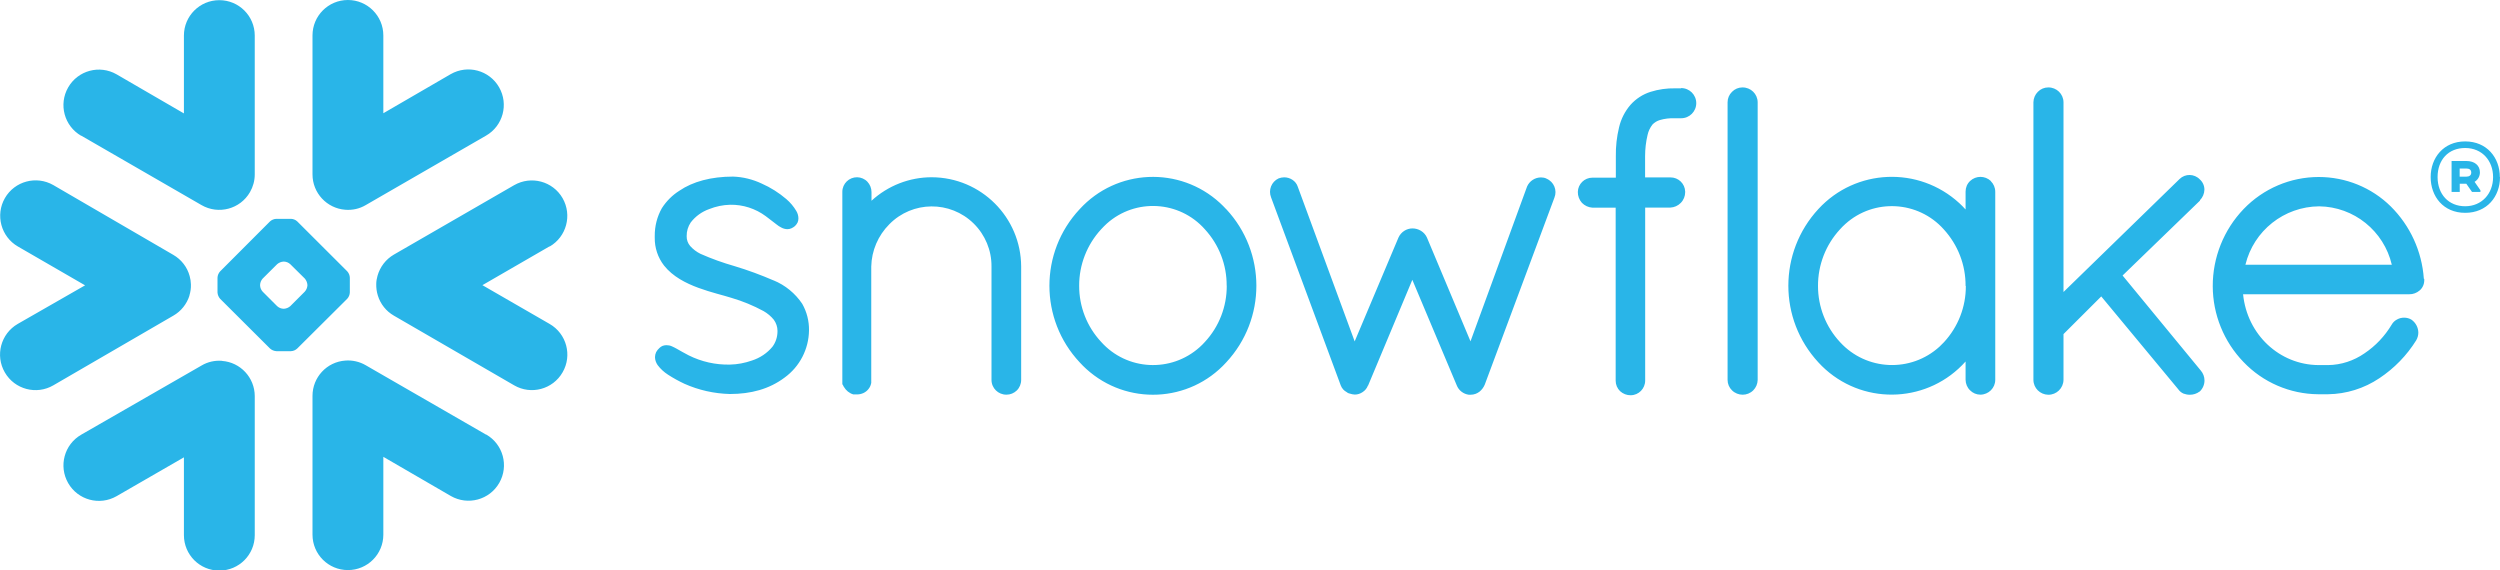 <?xml version="1.0" encoding="UTF-8"?>
<svg id="Layer_1" data-name="Layer 1" xmlns="http://www.w3.org/2000/svg" viewBox="0 0 300 68.46">
  <defs>
    <style>
      .cls-1 {
        fill: #29b5e8;
        fill-rule: evenodd;
      }
    </style>
  </defs>
  <path class="cls-1" d="M295.95,20.22h-.79v.98h.79c.36,0,.6-.16.6-.49s-.22-.49-.6-.49ZM294.19,19.32h1.78c.98,0,1.62.53,1.62,1.36,0,.47-.24.9-.64,1.14l.7,1.01v.2h-1.01l-.68-.98h-.79v.98h-.98v-3.71ZM299.17,21.25c0-1.97-1.32-3.49-3.35-3.49s-3.31,1.43-3.31,3.49,1.32,3.5,3.31,3.5,3.35-1.51,3.35-3.5ZM300,21.25c0,2.34-1.56,4.29-4.18,4.29s-4.14-1.97-4.14-4.29,1.54-4.28,4.14-4.28,4.16,1.95,4.16,4.28h.02ZM65.95,29.56l-8.06,4.66,8.06,4.65c2.04,1.17,2.74,3.78,1.56,5.81-1.17,2.04-3.78,2.74-5.81,1.56l-14.43-8.36c-.93-.53-1.62-1.4-1.93-2.42-.14-.45-.2-.91-.19-1.38,0-.33.06-.66.15-.98.3-1.07,1-1.99,1.97-2.55l14.43-8.33c2.04-1.17,4.64-.47,5.81,1.56,1.17,2.04.47,4.64-1.56,5.81v-.03ZM58.32,52.15l-14.43-8.32c-.74-.43-1.6-.63-2.46-.56-2.22.16-3.93,2.01-3.93,4.23v16.66c0,2.35,1.9,4.25,4.25,4.25,2.35,0,4.25-1.9,4.25-4.25v-9.34l8.1,4.7c2.04,1.17,4.64.47,5.81-1.57,1.17-2.04.47-4.64-1.57-5.81h-.02ZM41.67,35.85l-6,5.97c-.2.19-.47.31-.75.32h-1.76c-.28-.02-.55-.13-.76-.32l-5.99-5.97c-.18-.21-.29-.47-.31-.75v-1.77c.01-.28.12-.55.31-.76l5.99-6c.21-.19.48-.3.76-.31h1.76c.28.01.55.12.75.31l6,5.99c.19.21.3.48.31.76v1.77c-.01.28-.12.55-.31.76ZM36.89,34.19c-.02-.28-.13-.55-.31-.76l-1.75-1.73c-.21-.19-.47-.3-.75-.31h-.07c-.28.02-.54.13-.75.31l-1.74,1.73c-.19.21-.3.48-.31.76v.06c.01.28.12.54.31.75l1.74,1.74c.21.19.47.3.75.31h.07c.28-.02.54-.13.75-.31l1.74-1.74c.19-.21.3-.47.32-.75v-.06ZM9.75,16.28l14.43,8.33c2.04,1.18,4.65.48,5.82-1.56.37-.64.57-1.37.57-2.12V4.27c0-2.35-1.9-4.25-4.25-4.25-2.35,0-4.25,1.9-4.25,4.25v9.34l-8.08-4.69c-2.04-1.17-4.64-.47-5.81,1.57-1.17,2.04-.47,4.64,1.57,5.81h0v-.02ZM41.43,25.17c.86.07,1.72-.12,2.46-.56l14.43-8.33c2.04-1.17,2.74-3.77,1.57-5.81-1.17-2.04-3.77-2.74-5.81-1.57l-8.08,4.69V4.25C46,1.9,44.09,0,41.75,0c-2.35,0-4.25,1.9-4.25,4.25v16.68c0,2.23,1.72,4.07,3.93,4.24ZM26.65,43.3c-.86-.07-1.72.12-2.46.56l-14.44,8.3c-2.04,1.17-2.74,3.77-1.57,5.81,1.17,2.04,3.77,2.74,5.81,1.57l8.08-4.66v9.34c0,2.35,1.9,4.25,4.25,4.25s4.25-1.9,4.25-4.25h0v-16.7c-.01-2.21-1.72-4.05-3.93-4.21ZM22.72,35.49c.14-.45.21-.91.19-1.38-.01-.33-.06-.66-.15-.98-.29-1.08-1-1.99-1.97-2.55l-14.39-8.37c-2.04-1.17-4.64-.47-5.81,1.56s-.47,4.64,1.56,5.81l8.06,4.66-8.08,4.63c-2.04,1.18-2.73,3.79-1.55,5.82,1.18,2.04,3.79,2.73,5.82,1.55l14.4-8.36c.93-.53,1.62-1.4,1.94-2.42l-.02.02ZM201.72,10.6h-.7c-1-.02-2,.12-2.95.42-.93.29-1.77.84-2.42,1.57h0c-.66.77-1.13,1.69-1.36,2.68-.28,1.15-.41,2.32-.39,3.5v2.55h-2.81c-.95,0-1.73.76-1.75,1.71-.01.48.17.95.49,1.31.33.34.78.55,1.26.58h2.79v20.77c0,.47.19.92.53,1.25.35.32.81.5,1.28.49.96-.01,1.73-.8,1.73-1.76v-20.76h3.02c.47-.02.92-.22,1.25-.56.34-.34.53-.81.53-1.29v-.07c-.03-.95-.81-1.71-1.77-1.7h-3.04v-2.54c0-.87.1-1.73.3-2.57.1-.45.3-.87.59-1.24.24-.25.54-.43.87-.53.58-.17,1.18-.24,1.78-.22h.79c1,0,1.81-.81,1.81-1.81s-.81-1.81-1.81-1.81l-.02.02ZM263.98,24.04c.34-.34.54-.8.55-1.28,0-.47-.2-.92-.55-1.23h0c-.66-.69-1.75-.71-2.43-.05-.02.02-.04.04-.05.05l-13.88,13.51V12.27c-.01-1-.83-1.79-1.83-1.78,0,0,0,0,0,0-.47,0-.92.19-1.25.53-.33.33-.52.78-.53,1.25v33.32c.01.98.8,1.76,1.78,1.78.99.01,1.81-.78,1.83-1.78v-5.5l4.53-4.52,9.23,11.13c.16.23.38.42.64.53.24.09.5.14.76.14.42,0,.83-.13,1.16-.38h.02c.37-.35.58-.83.58-1.34,0-.43-.16-.85-.44-1.18h0l-9.39-11.41,9.29-8.99v-.02ZM238.9,21.74c.34.34.53.79.53,1.27v22.57c0,.98-.8,1.77-1.78,1.78-.47,0-.92-.19-1.25-.53-.34-.33-.52-.78-.53-1.25v-2.2c-4.37,4.9-11.89,5.33-16.8.96-.3-.27-.59-.55-.86-.85-4.81-5.19-4.81-13.21,0-18.41,4.48-4.86,12.04-5.17,16.91-.7.26.24.51.49.75.76v-2.15c0-.48.19-.94.54-1.27.7-.66,1.79-.66,2.49,0v.02ZM235.87,34.32c.02-2.52-.92-4.94-2.62-6.8-3.08-3.44-8.37-3.73-11.8-.65-.23.21-.45.42-.65.65-1.71,1.85-2.65,4.28-2.64,6.8,0,2.5.94,4.91,2.65,6.74,3.15,3.44,8.49,3.68,11.94.53.18-.17.36-.35.53-.53,1.7-1.84,2.64-4.26,2.62-6.76l-.02.02ZM92.85,33.66c-1.53-.66-3.09-1.24-4.69-1.72-1.4-.4-2.77-.89-4.1-1.48-.47-.23-.89-.55-1.24-.94-.28-.33-.43-.74-.42-1.18-.01-.59.16-1.16.49-1.65.57-.74,1.34-1.29,2.21-1.6.8-.32,1.65-.5,2.52-.52,1.54-.03,3.04.46,4.27,1.37.49.35.9.71,1.28.98.18.15.39.29.6.39.22.12.46.18.7.19.17,0,.34-.03.49-.1.16-.07.3-.16.43-.27.13-.12.24-.27.32-.43.07-.16.1-.32.1-.49,0-.31-.09-.62-.25-.89-.32-.54-.72-1.02-1.2-1.43-.89-.76-1.88-1.39-2.95-1.86-1.08-.51-2.25-.8-3.44-.84-2.64,0-4.84.6-6.45,1.7-.84.53-1.55,1.24-2.09,2.08-.58,1.02-.87,2.18-.86,3.35v.19c-.02,1.21.37,2.4,1.12,3.36,1.05,1.32,2.6,2.11,4.12,2.67s3.03.9,3.99,1.21c1.33.39,2.61.92,3.83,1.58.47.27.89.62,1.23,1.04.28.39.44.85.44,1.33v.04c0,.67-.2,1.32-.6,1.86-.64.78-1.5,1.35-2.46,1.66-.85.3-1.74.47-2.64.49-1.72.04-3.42-.34-4.96-1.11-.56-.28-1.01-.56-1.43-.79-.2-.11-.39-.21-.6-.3-.2-.09-.42-.13-.64-.13-.15,0-.3.03-.45.08-.15.06-.28.15-.39.26-.16.14-.29.31-.39.49-.09.19-.14.4-.14.6,0,.34.12.67.31.95.34.46.77.85,1.25,1.16.63.41,1.29.77,1.97,1.09,1.72.77,3.57,1.18,5.45,1.23h0c2.53,0,4.73-.59,6.57-1.97h0c1.82-1.32,2.9-3.42,2.93-5.66.02-1.12-.26-2.22-.81-3.19-.84-1.26-2.05-2.25-3.45-2.82ZM209.09,10.49c-.47,0-.92.19-1.25.53-.34.33-.53.78-.53,1.25v33.32c0,.47.19.92.53,1.25.71.7,1.85.7,2.55,0,.33-.33.52-.78.53-1.24V12.27c-.01-1-.83-1.79-1.83-1.78,0,0,0,0,0,0ZM290.91,33.46v.18c0,.47-.2.92-.56,1.22-.34.29-.78.46-1.23.45h-19.95c.49,4.87,4.39,8.46,9.03,8.5h1.18c1.56-.02,3.08-.52,4.36-1.41,1.33-.89,2.44-2.07,3.26-3.44.15-.27.38-.49.66-.63.25-.14.54-.21.83-.21.32,0,.63.08.9.25h0c.5.36.8.93.81,1.54,0,.32-.09.64-.25.92h0c-1.13,1.82-2.64,3.37-4.43,4.56-1.82,1.22-3.96,1.89-6.15,1.92h-1.2c-3.38-.03-6.61-1.42-8.95-3.87-2.36-2.44-3.68-5.7-3.69-9.09-.01-3.46,1.32-6.78,3.71-9.27,2.36-2.45,5.61-3.84,9.01-3.84,3.23,0,6.34,1.26,8.64,3.53,2.33,2.31,3.74,5.39,3.97,8.67l.02.03ZM287.02,31.78c-.95-4.07-4.55-6.97-8.72-7.02-4.21.03-7.86,2.92-8.85,7.01h17.58ZM111.8,21.27c-2.67,0-5.25,1.01-7.22,2.82v-1.04c0-.46-.18-.91-.49-1.24-.32-.34-.77-.53-1.23-.54-.97-.01-1.77.76-1.78,1.73,0,.02,0,.03,0,.05v23.07l.07.07h0c.03.09.07.17.12.24.25.43.65.76,1.13.9h.46c.26,0,.52-.06.76-.17.21-.1.4-.24.55-.42h0s.02-.04.05-.06,0,0,0,0c.09-.11.16-.23.22-.36.05-.12.08-.24.11-.37v-13.96c.04-1.91.82-3.73,2.17-5.08,2.77-2.82,7.3-2.86,10.12-.09,1.38,1.36,2.16,3.22,2.14,5.17v13.6c0,.99.81,1.78,1.8,1.77.46,0,.9-.18,1.23-.5.34-.33.53-.79.53-1.27v-13.6c-.02-5.91-4.81-10.7-10.73-10.72ZM147.15,25.1c4.82,5.18,4.82,13.2,0,18.38-4.42,4.86-11.94,5.21-16.8.79-.27-.25-.54-.51-.79-.79-4.84-5.17-4.84-13.21,0-18.38,4.44-4.86,11.98-5.19,16.83-.75.26.24.51.49.75.75ZM147.2,34.29c.02-2.51-.92-4.93-2.62-6.78-3.06-3.44-8.32-3.74-11.75-.69-.24.22-.47.45-.69.69-1.7,1.84-2.65,4.27-2.64,6.78-.01,2.5.93,4.91,2.64,6.74,3.08,3.44,8.37,3.72,11.81.64.22-.2.44-.41.64-.64,1.7-1.83,2.63-4.24,2.62-6.74ZM185.56,21.42h0c-.2-.09-.42-.13-.64-.13-.72,0-1.38.43-1.67,1.09h0l-6.79,18.58-5.23-12.46h0c-.15-.33-.4-.61-.71-.8-.31-.19-.66-.29-1.02-.29-.72,0-1.38.43-1.68,1.09h0l-5.26,12.47-6.83-18.57h0c-.11-.34-.34-.63-.65-.83-.29-.19-.63-.29-.98-.29-.23,0-.46.05-.67.13h0c-.86.4-1.25,1.4-.9,2.28h0l8.36,22.56h0c.07.18.17.35.3.49.11.12.24.22.39.3.04.04.09.07.14.1.08.04.16.08.25.09.2.07.4.11.61.12.34,0,.66-.11.94-.3.29-.19.51-.46.63-.78h.02l5.31-12.69,5.32,12.64h0c.12.31.32.59.59.79.25.19.55.32.87.36h.22c.2,0,.41-.04.6-.11.16-.06.31-.15.45-.25.28-.22.5-.52.64-.85h0l8.36-22.44c.36-.89-.06-1.91-.95-2.28l-.03-.02Z"/>
</svg>